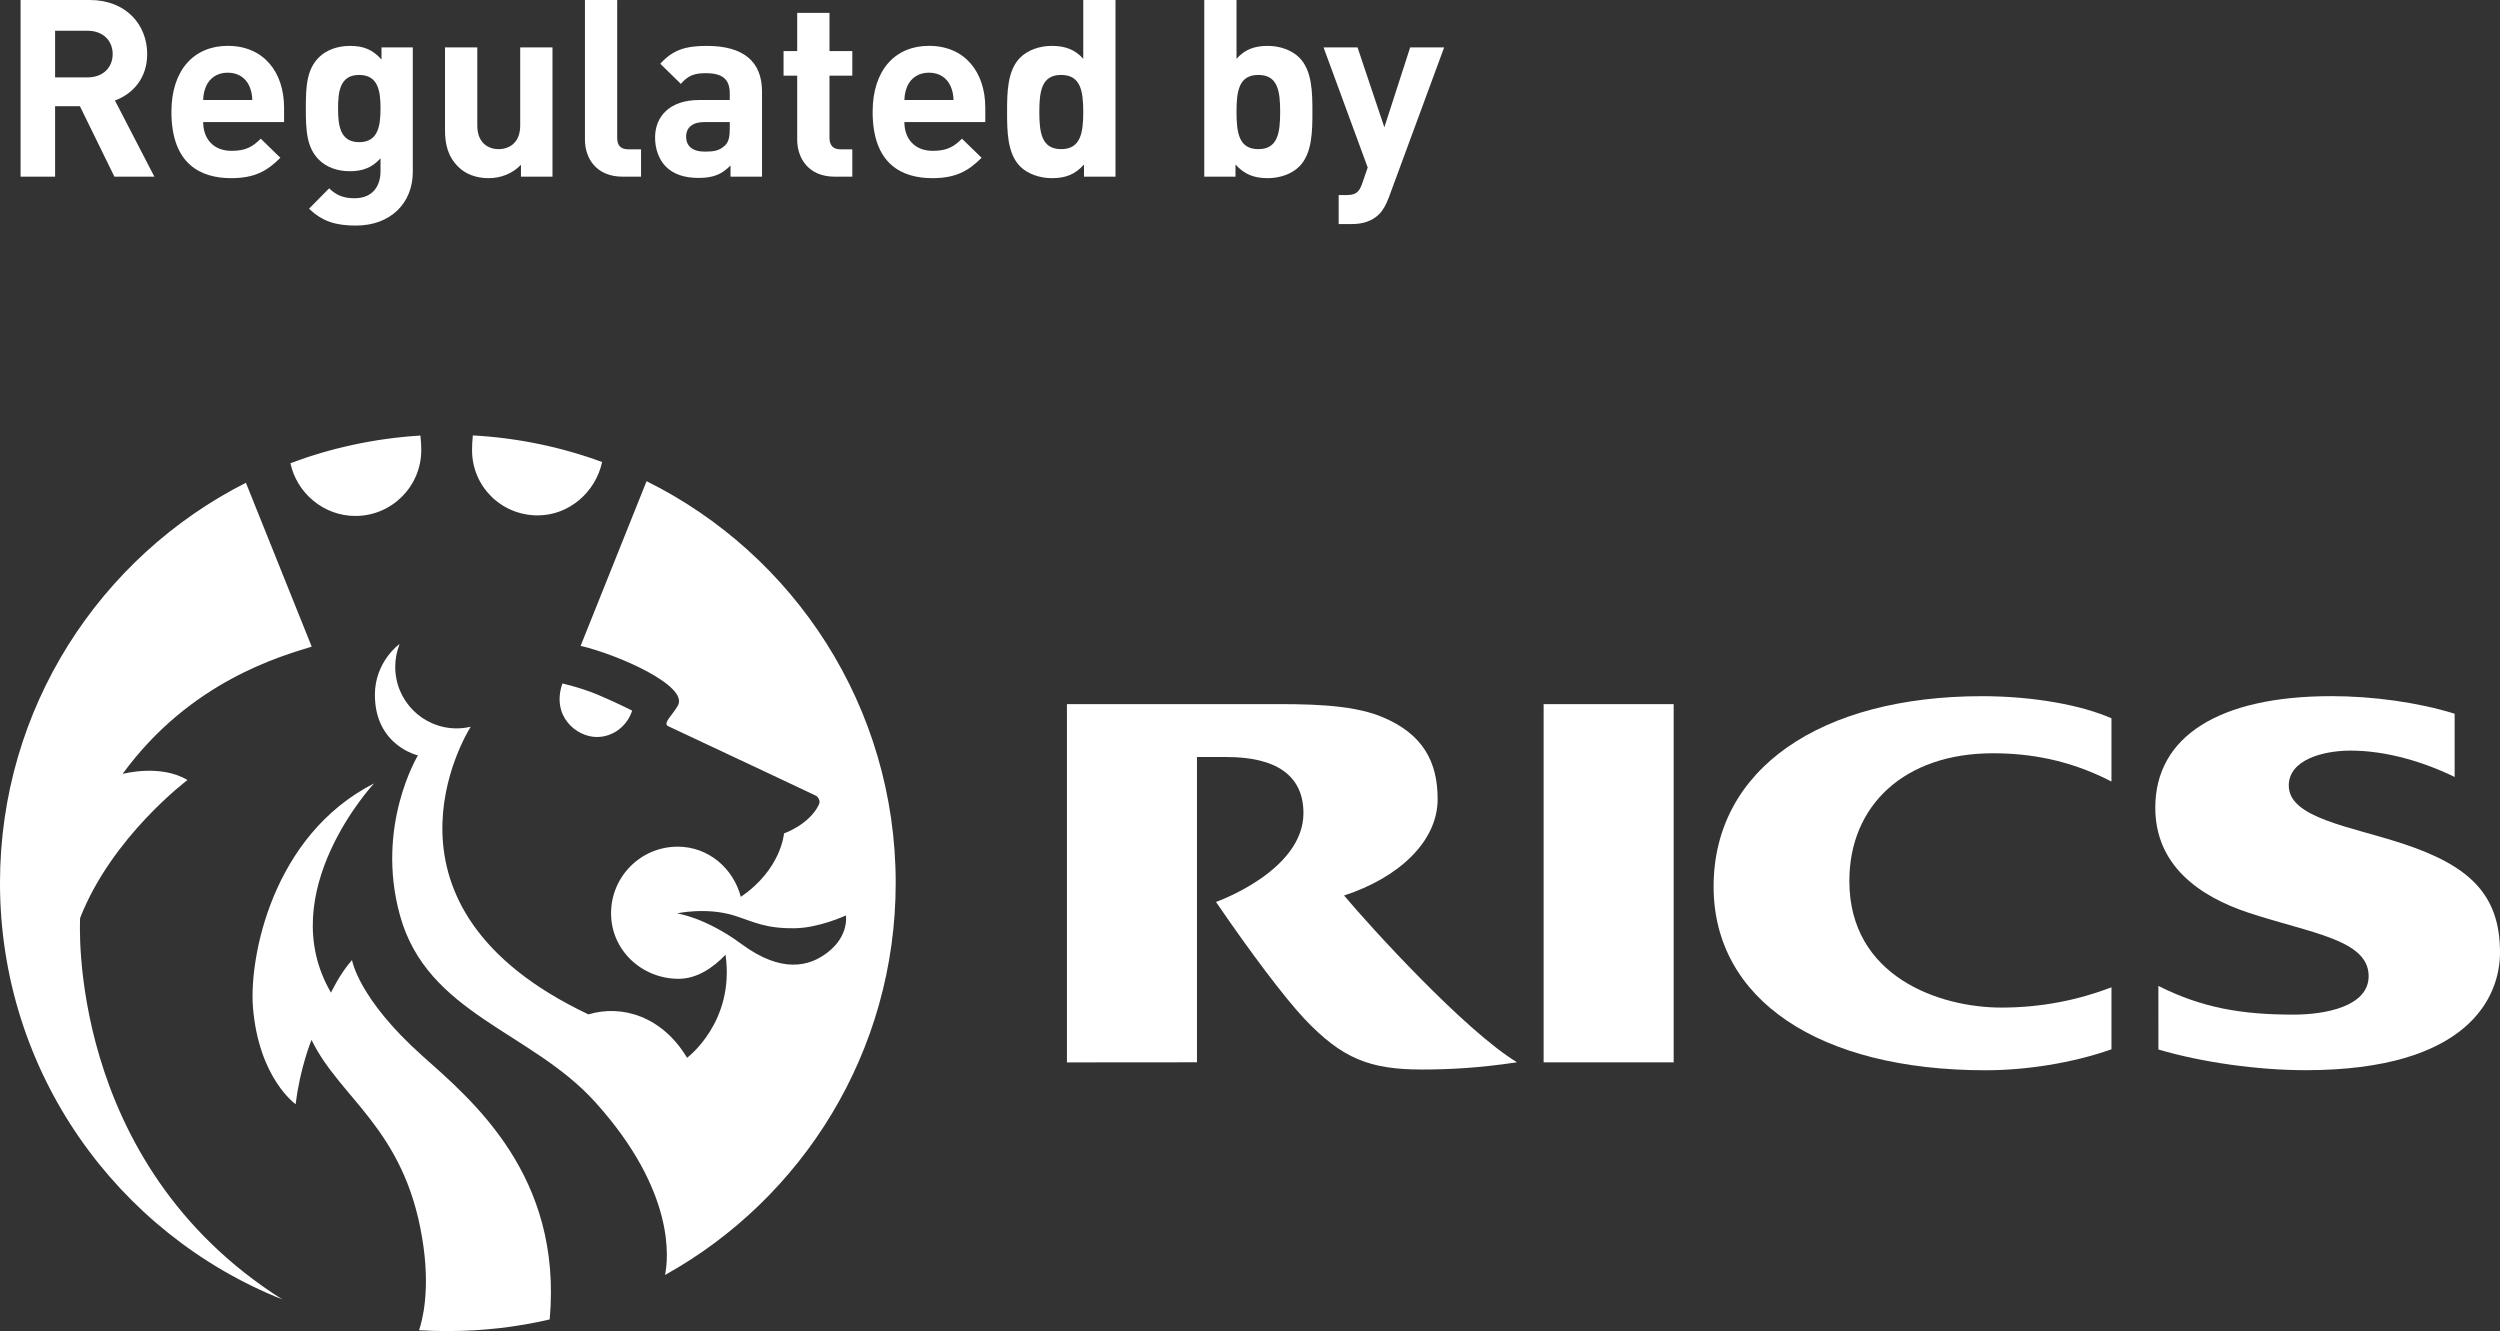 <?xml version="1.0" encoding="UTF-8" standalone="no"?>
<!-- Created with Inkscape (http://www.inkscape.org/) -->

<svg
   xmlns:dc="http://purl.org/dc/elements/1.1/"
   xmlns:cc="http://creativecommons.org/ns#"
   xmlns:rdf="http://www.w3.org/1999/02/22-rdf-syntax-ns#"
   xmlns:svg="http://www.w3.org/2000/svg"
   xmlns="http://www.w3.org/2000/svg"
   xmlns:sodipodi="http://sodipodi.sourceforge.net/DTD/sodipodi-0.dtd"
   xmlns:inkscape="http://www.inkscape.org/namespaces/inkscape"
   width="24.889mm"
   height="13.252mm"
   viewBox="0 0 88.191 46.956"
   id="svg9571"
   version="1.1"
   inkscape:version="0.91 r13725"
   sodipodi:docname="svg_rics.svg">
  <rect x="0" y="0" width="88.191" height="46.956" fill="#333333" stroke="none"/>
  <defs
     id="defs9573">
    <clipPath
       clipPathUnits="userSpaceOnUse"
       id="clipPath428">
      <path
         d="m 0,841.89 595.276,0 L 595.276,0 0,0 0,841.89 Z"
         id="path430"
         inkscape:connector-curvature="0" />
    </clipPath>
  </defs>
  <sodipodi:namedview
     id="base"
     pagecolor="#ffffff"
     bordercolor="#666666"
     borderopacity="1.0"
     inkscape:pageopacity="0.0"
     inkscape:pageshadow="2"
     inkscape:zoom="7.9195959"
     inkscape:cx="96.144721"
     inkscape:cy="32.00355"
     inkscape:document-units="px"
     inkscape:current-layer="layer1"
     showgrid="false"
     fit-margin-top="0"
     fit-margin-left="0"
     fit-margin-right="0"
     fit-margin-bottom="0"
     inkscape:window-width="3840"
     inkscape:window-height="2097"
     inkscape:window-x="2152"
     inkscape:window-y="913"
     inkscape:window-maximized="1" />
  <g
     inkscape:label="Layer 1"
     inkscape:groupmode="layer"
     id="layer1"
     transform="translate(1541.238,42.544)">
    <g
       transform="matrix(1.25,0,0,-1.25,-2160.892,21.058)"
       id="g424">
      <g
         id="g426"
         clip-path="url(#clipPath428)">
        <g
           id="g432"
           transform="translate(555.311,23.018)">
          <path
             d="m 0,0 c -0.948,-0.361 -1.983,-0.571 -3.107,-0.571 -1.734,0 -4.29,0.862 -4.29,3.573 0,2.13 1.552,3.604 4.053,3.604 0.991,0 2.131,-0.169 3.344,-0.798 l 0,1.785 c -0.843,0.372 -2.204,0.624 -3.653,0.624 -4.548,0 -7.575,-2.05 -7.575,-5.372 0,-3.181 2.96,-5.185 7.675,-5.185 1.135,0 2.449,0.201 3.553,0.592 L 0,0 Z"
             style="fill:#ffffff;fill-opacity:1;fill-rule:nonzero;stroke:none"
             id="path434"
             inkscape:connector-curvature="0" />
        </g>
        <g
           id="g436"
           transform="translate(556.635,23.058)">
          <path
             d="m 0,0 c 1.245,-0.626 2.368,-0.81 3.812,-0.81 0.901,0 2.122,0.23 2.122,1.087 0,1.03 -1.639,1.21 -3.384,1.787 -1.412,0.466 -2.637,1.349 -2.637,2.967 0,2.007 1.799,3.147 4.969,3.147 1.154,0 2.429,-0.17 3.479,-0.496 l 0,-1.785 C 7.495,6.32 6.437,6.641 5.425,6.641 4.641,6.641 3.68,6.379 3.68,5.656 3.68,4.738 5.398,4.509 6.907,4.012 8.775,3.394 9.641,2.585 9.641,0.944 c 0,-1.268 -0.91,-3.322 -5.488,-3.322 -1.324,0 -2.908,0.216 -4.152,0.584 L 0,0 Z"
             style="fill:#ffffff;fill-opacity:1;fill-rule:nonzero;stroke:none"
             id="path438"
             inkscape:connector-curvature="0" />
        </g>
        <path
           d="m 539.286,31.01 3.67,0 0,-10.108 -3.67,0 0,10.108 z"
           style="fill:#ffffff;fill-opacity:1;fill-rule:nonzero;stroke:none"
           id="path440"
           inkscape:connector-curvature="0" />
        <g
           id="g442"
           transform="translate(533.654,25.61)">
          <path
             d="m 0,0 c 1.518,0.493 2.641,1.508 2.641,2.72 0,1.034 -0.396,1.836 -1.579,2.324 -0.901,0.372 -2.241,0.357 -3.223,0.357 l -5.66,0 0,-10.111 3.67,0.003 0,8.615 0.835,0 c 1.375,0 2.17,-0.503 2.17,-1.583 0,-1.638 -2.468,-2.507 -2.468,-2.507 0.963,-1.41 1.927,-2.693 2.497,-3.3 1.056,-1.115 1.834,-1.429 3.31,-1.429 0.817,0 1.631,0.046 2.688,0.204 C 3.415,-3.817 0.774,-0.922 0,0"
             style="fill:#ffffff;fill-opacity:1;fill-rule:nonzero;stroke:none"
             id="path444"
             inkscape:connector-curvature="0" />
        </g>
        <g
           id="g446"
           transform="translate(514.827,25.105)">
          <path
             d="m 0,0 c 0,0 0.797,-0.106 1.836,-0.875 1.107,-0.813 1.893,-0.638 2.423,-0.221 0.61,0.476 0.509,1.038 0.509,1.038 0,0 -0.761,-0.355 -1.445,-0.361 C 2.498,-0.43 2.176,-0.241 1.634,-0.066 0.832,0.187 0,0 0,0 m 6.174,0.86 c 0,-4.759 -2.627,-8.906 -6.51,-11.065 0.092,0.446 0.311,2.351 -1.969,4.878 -1.804,2.001 -4.739,2.483 -5.51,5.266 -0.704,2.533 0.506,4.52 0.506,4.52 0,0 -1.215,0.271 -1.215,1.712 0,0.927 0.688,1.434 0.697,1.428 C -7.907,7.4 -7.95,7.184 -7.95,6.957 c 0,-0.958 0.774,-1.736 1.734,-1.736 0.136,0 0.269,0.017 0.396,0.047 -0.142,-0.229 -3.093,-5.082 3.323,-8.118 0.94,0.284 2.08,-0.051 2.783,-1.225 0,0 1.355,1.004 1.086,2.908 -0.339,-0.353 -0.794,-0.679 -1.325,-0.679 -1.039,0 -1.906,0.808 -1.906,1.849 0,1.036 0.84,1.88 1.879,1.88 0.872,0 1.57,-0.612 1.783,-1.416 1.145,0.778 1.219,1.79 1.219,1.79 0,0 0.714,0.247 0.985,0.814 0.068,0.147 -0.077,0.247 -0.077,0.247 0,0 -2.261,1.07 -4.174,1.964 -0.173,0.079 0.133,0.327 0.274,0.589 0.293,0.556 -1.688,1.43 -2.748,1.679 l 1.861,4.647 C 3.311,10.131 6.174,5.828 6.174,0.86 M -6.467,-11.787 c -0.271,0 -0.541,0.006 -0.811,0.024 0.088,0.254 0.334,1.141 0.088,2.604 -0.513,3.099 -2.321,3.934 -3.122,5.589 0,0 -0.328,-0.792 -0.447,-1.815 0,0 -1.042,0.725 -1.206,2.734 -0.111,1.404 0.54,4.853 3.417,6.319 0,0 -2.87,-3.077 -1.214,-5.905 0,0 0.231,0.508 0.592,0.921 0,0 0.173,-1.086 1.986,-2.704 1.409,-1.257 3.959,-3.38 3.593,-7.439 -0.924,-0.216 -1.883,-0.328 -2.876,-0.328 m 0.707,25.276 c 1.273,-0.07 2.501,-0.328 3.648,-0.751 -0.179,-0.841 -0.925,-1.506 -1.817,-1.506 -1.027,0 -1.853,0.816 -1.853,1.841 0,0.099 0.007,0.289 0.022,0.416 m -5.147,-0.784 c 1.151,0.432 2.384,0.701 3.668,0.78 0.016,-0.131 0.024,-0.302 0.024,-0.409 0,-1.027 -0.832,-1.86 -1.86,-1.86 -0.894,0 -1.654,0.645 -1.832,1.489 M -19.104,0.86 c 0,4.934 2.824,9.206 6.94,11.293 l 1.857,-4.625 c -0.838,-0.262 -3.424,-0.964 -5.337,-3.592 0,0 1.07,0.289 1.831,-0.173 0,0 -2.131,-1.596 -3.029,-3.891 0,0 -0.428,-6.89 5.706,-10.766 -4.667,1.859 -7.968,6.42 -7.968,11.754"
             style="fill:#ffffff;fill-opacity:1;fill-rule:nonzero;stroke:none"
             id="path448"
             inkscape:connector-curvature="0" />
        </g>
        <g
           id="g450"
           transform="translate(512.567,30.083)">
          <path
             d="m 0,0 c 0.464,0 0.858,0.314 0.996,0.744 0,0 -0.437,0.224 -0.954,0.442 C -0.447,1.393 -0.972,1.51 -0.972,1.51 -1.291,0.591 -0.582,0 0,0"
             style="fill:#ffffff;fill-opacity:1;fill-rule:nonzero;stroke:none"
             id="path452"
             inkscape:connector-curvature="0" />
        </g>
        <g
           id="g454"
           transform="translate(498.196,50.014)">
          <path
             d="m 0,0 -0.918,0 0,-1.316 0.918,0 c 0.427,0 0.707,0.272 0.707,0.658 C 0.707,-0.273 0.427,0 0,0 m 0.756,-4.118 -0.974,1.989 -0.7,0 0,-1.989 -0.974,0 0,4.986 1.954,0 c 1.016,0 1.619,-0.693 1.619,-1.526 0,-0.7 -0.428,-1.135 -0.91,-1.31 l 1.113,-2.15 -1.128,0 z"
             style="fill:#ffffff;fill-opacity:1;fill-rule:nonzero;stroke:none"
             id="path456"
             inkscape:connector-curvature="0" />
        </g>
        <g
           id="g458"
           transform="translate(502.76,48.453)">
          <path
             d="M 0,0 C -0.098,0.217 -0.301,0.378 -0.609,0.378 -0.917,0.378 -1.12,0.217 -1.219,0 -1.274,-0.134 -1.296,-0.231 -1.303,-0.393 l 1.387,0 C 0.077,-0.231 0.056,-0.134 0,0 m -1.303,-1.016 c 0,-0.469 0.287,-0.812 0.799,-0.812 0.399,0 0.595,0.112 0.826,0.343 l 0.554,-0.539 c -0.372,-0.372 -0.729,-0.575 -1.387,-0.575 -0.862,0 -1.688,0.393 -1.688,1.87 0,1.191 0.644,1.864 1.59,1.864 1.015,0 1.589,-0.743 1.589,-1.744 l 0,-0.407 -2.283,0 z"
             style="fill:#ffffff;fill-opacity:1;fill-rule:nonzero;stroke:none"
             id="path460"
             inkscape:connector-curvature="0" />
        </g>
        <g
           id="g462"
           transform="translate(505.86,48.767)">
          <path
             d="m 0,0 c -0.54,0 -0.596,-0.462 -0.596,-0.945 0,-0.484 0.056,-0.952 0.596,-0.952 0.539,0 0.602,0.468 0.602,0.952 C 0.602,-0.462 0.539,0 0,0 m -0.092,-4.251 c -0.559,0 -0.945,0.112 -1.323,0.477 l 0.567,0.574 c 0.203,-0.196 0.407,-0.28 0.714,-0.28 0.547,0 0.736,0.384 0.736,0.756 l 0,0.371 c -0.238,-0.266 -0.511,-0.364 -0.869,-0.364 -0.357,0 -0.665,0.119 -0.868,0.322 -0.344,0.343 -0.371,0.813 -0.371,1.45 0,0.637 0.027,1.099 0.371,1.443 0.203,0.203 0.519,0.322 0.875,0.322 0.386,0 0.638,-0.105 0.89,-0.385 l 0,0.343 0.883,0 0,-3.516 c 0,-0.875 -0.623,-1.513 -1.605,-1.513"
             style="fill:#ffffff;fill-opacity:1;fill-rule:nonzero;stroke:none"
             id="path464"
             inkscape:connector-curvature="0" />
        </g>
        <g
           id="g466"
           transform="translate(510.425,45.896)">
          <path
             d="m 0,0 0,0.336 c -0.238,-0.252 -0.574,-0.378 -0.91,-0.378 -0.364,0 -0.658,0.119 -0.861,0.322 -0.295,0.294 -0.372,0.638 -0.372,1.036 l 0,2.333 0.911,0 0,-2.207 c 0,-0.497 0.315,-0.665 0.602,-0.665 0.287,0 0.609,0.168 0.609,0.665 l 0,2.207 0.911,0 L 0.89,0 0,0 Z"
             style="fill:#ffffff;fill-opacity:1;fill-rule:nonzero;stroke:none"
             id="path468"
             inkscape:connector-curvature="0" />
        </g>
        <g
           id="g470"
           transform="translate(513.295,45.896)">
          <path
             d="m 0,0 c -0.75,0 -1.064,0.525 -1.064,1.044 l 0,3.942 0.91,0 0,-3.886 c 0,-0.217 0.091,-0.329 0.322,-0.329 l 0.351,0 L 0.519,0 0,0 Z"
             style="fill:#ffffff;fill-opacity:1;fill-rule:nonzero;stroke:none"
             id="path472"
             inkscape:connector-curvature="0" />
        </g>
        <g
           id="g474"
           transform="translate(516.318,47.437)">
          <path
             d="m 0,0 -0.722,0 c -0.329,0 -0.51,-0.154 -0.51,-0.413 0,-0.253 0.168,-0.421 0.525,-0.421 0.252,0 0.413,0.022 0.574,0.176 C -0.035,-0.567 0,-0.42 0,-0.196 L 0,0 Z m 0.021,-1.541 0,0.315 c -0.246,-0.245 -0.476,-0.35 -0.897,-0.35 -0.413,0 -0.714,0.105 -0.931,0.322 -0.196,0.203 -0.301,0.497 -0.301,0.819 0,0.581 0.399,1.058 1.247,1.058 l 0.861,0 0,0.183 c 0,0.398 -0.196,0.574 -0.68,0.574 -0.349,0 -0.51,-0.084 -0.7,-0.302 l -0.581,0.568 c 0.357,0.392 0.707,0.504 1.316,0.504 1.023,0 1.555,-0.434 1.555,-1.289 l 0,-2.402 -0.889,0 z"
             style="fill:#ffffff;fill-opacity:1;fill-rule:nonzero;stroke:none"
             id="path476"
             inkscape:connector-curvature="0" />
        </g>
        <g
           id="g478"
           transform="translate(519.279,45.896)">
          <path
             d="m 0,0 c -0.743,0 -1.058,0.525 -1.058,1.044 l 0,1.807 -0.385,0 0,0.693 0.385,0 0,1.078 0.911,0 0,-1.078 0.644,0 0,-0.693 -0.644,0 0,-1.751 c 0,-0.21 0.097,-0.329 0.315,-0.329 l 0.329,0 L 0.497,0 0,0 Z"
             style="fill:#ffffff;fill-opacity:1;fill-rule:nonzero;stroke:none"
             id="path480"
             inkscape:connector-curvature="0" />
        </g>
        <g
           id="g482"
           transform="translate(522.549,48.453)">
          <path
             d="M 0,0 C -0.098,0.217 -0.301,0.378 -0.609,0.378 -0.917,0.378 -1.12,0.217 -1.219,0 -1.274,-0.134 -1.296,-0.231 -1.303,-0.393 l 1.387,0 C 0.077,-0.231 0.056,-0.134 0,0 m -1.303,-1.016 c 0,-0.469 0.287,-0.812 0.799,-0.812 0.399,0 0.595,0.112 0.826,0.343 l 0.554,-0.539 c -0.372,-0.372 -0.729,-0.575 -1.387,-0.575 -0.862,0 -1.688,0.393 -1.688,1.87 0,1.191 0.644,1.864 1.59,1.864 1.015,0 1.589,-0.743 1.589,-1.744 l 0,-0.407 -2.283,0 z"
             style="fill:#ffffff;fill-opacity:1;fill-rule:nonzero;stroke:none"
             id="path484"
             inkscape:connector-curvature="0" />
        </g>
        <g
           id="g486"
           transform="translate(525.67,48.767)">
          <path
             d="m 0,0 c -0.546,0 -0.616,-0.448 -0.616,-1.043 0,-0.596 0.07,-1.051 0.616,-1.051 0.547,0 0.624,0.455 0.624,1.051 C 0.624,-0.448 0.547,0 0,0 m 0.645,-2.871 0,0.343 c -0.252,-0.28 -0.519,-0.385 -0.904,-0.385 -0.357,0 -0.693,0.126 -0.896,0.329 -0.365,0.364 -0.371,0.994 -0.371,1.541 0,0.546 0.006,1.17 0.371,1.533 0.203,0.203 0.532,0.33 0.889,0.33 0.371,0 0.652,-0.098 0.89,-0.364 l 0,1.659 0.91,0 0,-4.986 -0.889,0 z"
             style="fill:#ffffff;fill-opacity:1;fill-rule:nonzero;stroke:none"
             id="path488"
             inkscape:connector-curvature="0" />
        </g>
        <g
           id="g490"
           transform="translate(531.235,48.767)">
          <path
             d="m 0,0 c -0.546,0 -0.616,-0.448 -0.616,-1.043 0,-0.596 0.07,-1.051 0.616,-1.051 0.546,0 0.616,0.455 0.616,1.051 C 0.616,-0.448 0.546,0 0,0 M 1.155,-2.584 C 0.952,-2.787 0.623,-2.913 0.267,-2.913 c -0.386,0 -0.66,0.105 -0.912,0.385 l 0,-0.343 -0.881,0 0,4.986 0.91,0 0,-1.659 C -0.378,0.722 -0.105,0.82 0.267,0.82 0.623,0.82 0.952,0.693 1.155,0.49 1.52,0.127 1.526,-0.497 1.526,-1.043 1.526,-1.59 1.52,-2.22 1.155,-2.584"
             style="fill:#ffffff;fill-opacity:1;fill-rule:nonzero;stroke:none"
             id="path492"
             inkscape:connector-curvature="0" />
        </g>
        <g
           id="g494"
           transform="translate(534.917,45.308)">
          <path
             d="m 0,0 c -0.077,-0.203 -0.161,-0.357 -0.273,-0.47 -0.21,-0.21 -0.484,-0.28 -0.785,-0.28 l -0.357,0 0,0.819 0.21,0 c 0.26,0 0.364,0.064 0.455,0.329 l 0.154,0.449 -1.246,3.39 0.959,0 0.757,-2.256 0.729,2.256 0.959,0 L 0,0 Z"
             style="fill:#ffffff;fill-opacity:1;fill-rule:nonzero;stroke:none"
             id="path496"
             inkscape:connector-curvature="0" />
        </g>
      </g>
    </g>
  </g>
</svg>

